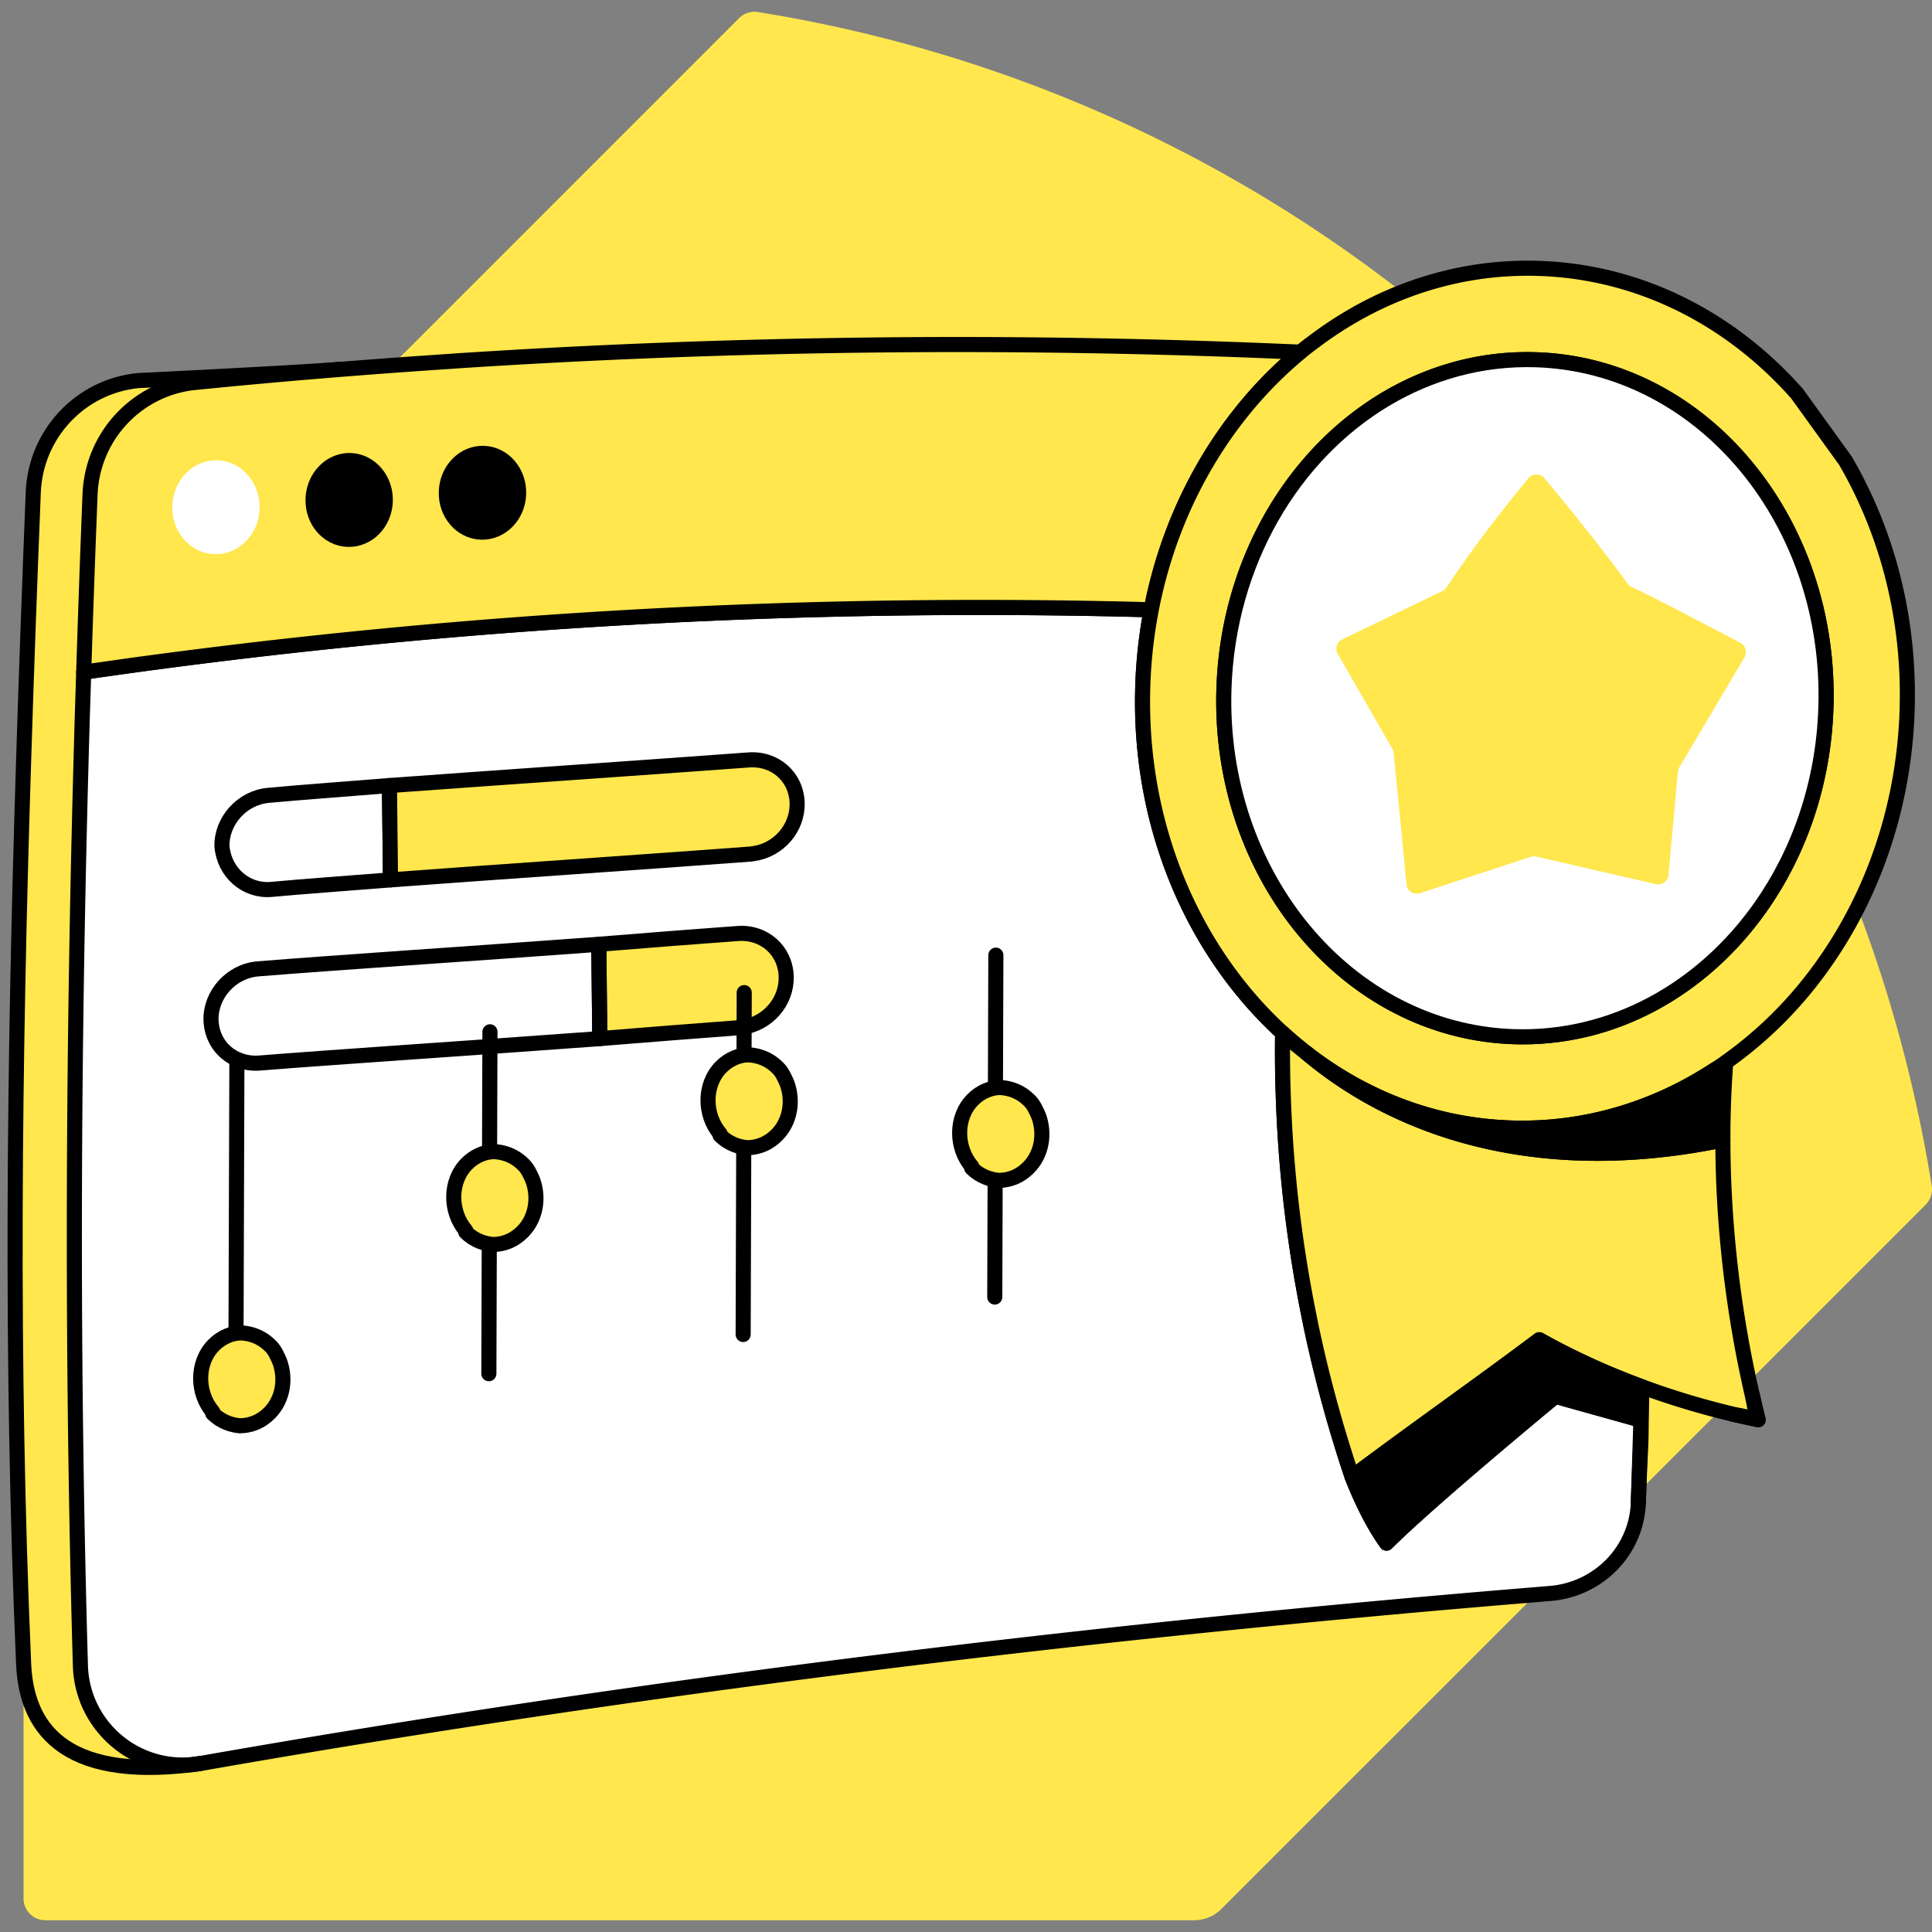 <svg xmlns="http://www.w3.org/2000/svg" width="128" height="128" fill="none"><rect width="100%" height="100%" fill="#808080" stroke="none"/><path fill="#FFE74D" d="M48.958 1.209 2.305 47.862a2.55 2.55 0 0 0-.745 1.8v76.117c0 .797.644 1.442 1.442 1.442h76.116c.674 0 1.323-.267 1.8-.745l46.654-46.653c.329-.33.482-.798.411-1.256-3.023-18.848-11.795-36.936-26.316-51.453C87.145 12.598 69.062 3.821 50.214.798a1.45 1.45 0 0 0-1.256.41"/><path fill="#FFE74D" d="M22.575 24.469c-3.486.267-13.418.745-13.418.745-3.84.377-6.8 3.548-6.953 7.401-.239 5.993-.458 11.962-.644 17.93-.626 19.87-.86 39.64.004 59.676.172 4.059 2.436 7.774 11.222 6.681"/><path stroke="#000" stroke-linecap="round" stroke-linejoin="round" stroke-miterlimit="10" d="M22.575 24.469c-3.486.267-13.418.745-13.418.745-3.84.377-6.8 3.548-6.953 7.401-.239 5.993-.458 11.962-.644 17.93-.626 19.87-.86 39.64.004 59.676.172 4.059 2.436 7.774 11.222 6.681"/><path fill="#fff" stroke="#000" stroke-linecap="round" stroke-linejoin="round" stroke-miterlimit="10" d="m108.643 94.067-5.596-1.562s-8.328 6.867-11.188 9.732c-.86-1.213-1.614-2.712-2.273-4.383q-.009-.015-.01-.03a89 89 0 0 1-2.755-10.156.3.3 0 0 0-.015-.086 88 88 0 0 1-1.805-15.624c-.005-.163-.01-.249-.01-.249a93 93 0 0 1-.014-3.27c-5.92-5.406-9.574-13.767-9.263-23.031a32 32 0 0 1 .558-5.005 414 414 0 0 0-70.725 4.13c-.029.78-.048 1.567-.076 2.35-.635 21.173-.755 42.222-.144 63.467.115 3.964 3.577 6.948 7.454 6.552q.023-.006.043-.005c.153-.024.31-.038.464-.062 29.324-5.153 59.121-8.786 88.789-11.212.21-.019.43-.038.64-.053 3.171-.262 5.702-2.808 5.826-5.988l.172-5.482z"/><path stroke="#000" stroke-linecap="round" stroke-linejoin="round" stroke-miterlimit="10" d="M17.965 58.927c1.973-.184 4.785-.386 7.907-.633l-.07-6.249c-3.225.262-5.934.45-8.01.648-1.768.154-3.12 1.707-3.087 3.372.15 1.75 1.596 3 3.26 2.862"/><path fill="#FFE74D" stroke="#000" stroke-linecap="round" stroke-linejoin="round" stroke-miterlimit="10" d="M39.74 68.81c3.225-.262 6.347-.509 9.263-.726l.206-.03c1.649-.24 2.913-1.677 2.88-3.341-.047-1.767-1.492-3.016-3.26-2.862-2.812.202-5.934.449-9.159.711z"/><path stroke="#000" stroke-linecap="round" stroke-linejoin="round" stroke-miterlimit="10" d="M17.24 70.426c4.786-.385 13.857-.98 22.5-1.615l-.07-6.249c-8.643.636-17.714 1.23-22.603 1.63-1.767.155-3.12 1.708-3.087 3.372.047 1.767 1.493 3.016 3.26 2.862"/><path fill="#FFE74D" stroke="#000" stroke-linecap="round" stroke-linejoin="round" stroke-miterlimit="10" d="M25.872 58.294c7.29-.543 16.567-1.167 23.856-1.71l.206-.03c1.65-.24 2.913-1.677 2.88-3.341-.047-1.766-1.492-3.016-3.26-2.862-7.185.528-16.566 1.167-23.752 1.694z"/><path stroke="#000" stroke-linecap="round" stroke-linejoin="round" stroke-miterlimit="10" d="m15.694 70.408-.072 22.652"/><path fill="#FFE74D" d="M18.524 90.184c.43 1.151.233 2.519-.652 3.42-.573.582-1.253.85-1.988.857-.473-.048-1.158-.2-1.793-.824l-.053-.052c-1.062-1.251-1.08-3.247.066-4.412.52-.53 1.253-.852 1.936-.805.473.048 1.157.2 1.793.824l.053.052q.398.39.638.94"/><path stroke="#000" stroke-linecap="round" stroke-linejoin="round" stroke-miterlimit="10" d="M14.09 93.532c-1.062-1.251-1.08-3.247.066-4.412.52-.53 1.252-.852 1.936-.805.473.048 1.157.2 1.793.824l.052.052c.265.26.426.627.587.993.43 1.152.232 2.519-.653 3.42-.572.582-1.252.85-1.988.857-.473-.048-1.157-.2-1.793-.824.052-.053 0-.105 0-.105M32.46 68.359l-.072 22.652"/><path fill="#FFE74D" d="M35.29 78.174c.43 1.152.233 2.519-.652 3.42-.573.582-1.253.85-1.988.857-.473-.048-1.157-.2-1.793-.824l-.053-.052c-1.061-1.251-1.08-3.247.066-4.412.52-.53 1.253-.852 1.936-.805.473.048 1.157.2 1.793.824l.053.052q.398.39.639.94"/><path stroke="#000" stroke-linecap="round" stroke-linejoin="round" stroke-miterlimit="10" d="M30.856 81.522c-1.062-1.25-1.08-3.247.066-4.412.52-.53 1.253-.851 1.936-.805.473.048 1.157.2 1.793.825l.053.052c.264.26.425.626.586.992.43 1.152.232 2.52-.652 3.42-.573.583-1.253.851-1.989.858-.473-.049-1.157-.2-1.793-.825.052-.053 0-.105 0-.105M49.307 65.762l-.071 22.652"/><path fill="#FFE74D" d="M52.138 71.761c.43 1.152.232 2.519-.653 3.42-.573.582-1.253.85-1.988.857-.473-.048-1.157-.2-1.793-.824l-.053-.052c-1.062-1.251-1.08-3.247.066-4.412.52-.53 1.253-.852 1.936-.805.473.048 1.157.2 1.793.824l.053.052q.398.39.639.94"/><path stroke="#000" stroke-linecap="round" stroke-linejoin="round" stroke-miterlimit="10" d="M47.703 75.11c-1.062-1.252-1.08-3.248.066-4.413.52-.53 1.253-.851 1.936-.805.473.049 1.157.2 1.793.825l.053.052c.264.26.425.626.586.992.43 1.152.232 2.52-.652 3.42-.573.583-1.253.851-1.989.858-.473-.049-1.157-.2-1.793-.825.053-.053 0-.105 0-.105M65.978 63.281l-.072 22.652"/><path fill="#FFE74D" d="M68.808 73.926c.43 1.151.233 2.519-.652 3.42-.573.582-1.253.85-1.988.857-.474-.048-1.158-.2-1.793-.824l-.053-.052c-1.062-1.251-1.08-3.247.066-4.412.52-.53 1.253-.852 1.936-.805.473.048 1.157.2 1.793.824l.053.052q.397.39.638.94"/><path stroke="#000" stroke-linecap="round" stroke-linejoin="round" stroke-miterlimit="10" d="M64.374 77.274c-1.062-1.251-1.08-3.246.066-4.412.52-.53 1.252-.851 1.936-.805.473.048 1.157.2 1.793.825l.053.052c.264.26.425.626.586.992.43 1.152.232 2.52-.653 3.42-.572.582-1.252.851-1.988.858-.473-.049-1.157-.2-1.793-.825.053-.053 0-.105 0-.105"/><path fill="#FFE74D" d="m111.756 50.408-.343.568-.726 7.774-9.097-2.049-8.543 2.727-.979-9.699-4.173-7.062 7.65-3.596a86 86 0 0 1 3.906-5.252 91 91 0 0 1 12.305 16.588M20.742 33.05q.006-.258.062-.502l2.168-2.025c.08-.004.167-.01.253-.004 1.327.043 2.354 1.25 2.306 2.693-.047 1.442-1.155 2.569-2.483 2.526-1.327-.048-2.354-1.246-2.306-2.688M29.566 32.567c.048-1.442 1.16-2.573 2.483-2.53 1.323.042 2.354 1.25 2.306 2.693-.047 1.442-1.16 2.569-2.483 2.526-1.318-.048-2.354-1.247-2.306-2.689"/><path stroke="#000" stroke-linecap="round" stroke-linejoin="round" stroke-miterlimit="10" d="M108.748 91.86c-.033 5.335-.009 2.24-.205 7.703v.014M13.287 116.83a7 7 0 0 1-.463.067"/><path fill="#FFE74D" stroke="#000" stroke-linecap="round" stroke-linejoin="round" stroke-miterlimit="10" d="m30.029 23.924-.005.005c-5.706.373-11.408.84-17.1 1.409-3.84.382-6.804 3.553-6.957 7.406q-.236 5.904-.42 11.785c1.126-.157 2.363-.334 2.874-.406a414 414 0 0 1 67.85-3.724c1.343-6.977 4.948-12.994 9.871-17.067a510 510 0 0 0-56.113.592"/><path stroke="#000" stroke-linecap="round" stroke-linejoin="round" stroke-miterlimit="10" d="M113.514 41.497c1.552.793 2.779 1.437 2.779 1.437l-4.537 7.473-.343.569-.726 7.774-9.097-2.049-8.543 2.727-.979-9.699-4.173-7.062 7.65-3.596a86 86 0 0 1 3.906-5.253c.745-.926 1.499-1.833 2.306-2.77 0 0 3.558 4.055 6.308 7.76.716.32 1.848.874 3.051 1.48z"/><path fill="#FFE74D" stroke="#000" stroke-linecap="round" stroke-linejoin="round" stroke-miterlimit="10" d="m114.292 70.946-.73-.043q.384-.246.764-.511c-.015.186-.024.367-.034.553"/><path stroke="#000" stroke-linecap="round" stroke-linejoin="round" stroke-miterlimit="10" d="M116.111 92.5c.12.526.249 1.046.378 1.567a51 51 0 0 1-1.657-.373"/><path fill="#fff" stroke="#fff" stroke-linecap="round" stroke-linejoin="round" stroke-miterlimit="10" d="M16.702 33.69c-.048 1.437-1.16 2.569-2.484 2.526-1.322-.043-2.354-1.251-2.306-2.689.048-1.442 1.16-2.574 2.483-2.53 1.318.047 2.354 1.255 2.307 2.693"/><path fill="#000" stroke="#000" stroke-linecap="round" stroke-linejoin="round" stroke-miterlimit="10" d="M25.526 33.207c-.047 1.442-1.155 2.57-2.483 2.526-1.322-.043-2.354-1.246-2.302-2.688q.006-.259.063-.502c.238-1.103 1.112-1.938 2.168-2.024.08-.005.167-.01.253-.005 1.322.048 2.349 1.256 2.301 2.693M34.36 32.73c-.047 1.442-1.16 2.569-2.483 2.526s-2.359-1.247-2.306-2.689c.047-1.442 1.16-2.573 2.483-2.53 1.318.042 2.354 1.25 2.306 2.693"/><path fill="#FFE74D" stroke="#000" stroke-linecap="round" stroke-linejoin="round" stroke-miterlimit="10" d="m122.262 30.519-3.204-4.441c-4.369-4.933-10.367-8.066-17.066-8.295-5.525-.186-10.697 1.633-14.97 4.87-.297.216-.593.445-.875.684-4.927 4.073-8.528 10.09-9.875 17.066a32 32 0 0 0-.558 5.005c-.31 9.263 3.342 17.625 9.264 23.03q.74.675 1.523 1.285l.072.057c3.844 2.975 8.47 4.78 13.499 4.952 4.899.162 9.526-1.246 13.49-3.83q.386-.245.764-.51v-.005a26.8 26.8 0 0 0 4.675-4.203c4.326-4.932 7.1-11.627 7.349-19.076.205-6.122-1.323-11.848-4.088-16.59m-1.289 16.407c-.167 4.99-1.772 9.54-4.341 13.184-3.815 5.406-9.774 8.796-16.355 8.572-11.011-.368-19.602-10.71-19.186-23.093.281-8.333 4.565-15.462 10.691-19.13 2.98-1.78 6.399-2.745 10.004-2.62 11.017.367 19.602 10.705 19.187 23.087"/><path fill="#fff" stroke="#000" stroke-linecap="round" stroke-linejoin="round" stroke-miterlimit="10" d="M101.786 23.833c-3.605-.12-7.024.846-10.004 2.622-6.131 3.667-10.41 10.801-10.692 19.13-.415 12.386 8.176 22.724 19.187 23.097 6.58.22 12.54-3.166 16.355-8.572 2.569-3.643 4.169-8.199 4.336-13.184.42-12.387-8.166-22.72-19.182-23.093"/><path fill="#FFE74D" stroke="#000" stroke-linecap="round" stroke-linejoin="round" stroke-miterlimit="10" d="m116.111 92.505.298 1.508-1.573-.314a53 53 0 0 1-6.542-2.006c-.291-.11-.582-.22-.869-.339a37 37 0 0 1-.644-.262 38 38 0 0 1-1.629-.717 43 43 0 0 1-3.17-1.614c-4.05 3.042-8.347 6.05-12.397 9.092-.004-.01-.01-.019-.01-.028a89 89 0 0 1-2.755-10.157.3.3 0 0 0-.014-.086 88 88 0 0 1-1.805-15.625c-.005-.162-.01-.248-.01-.248a93 93 0 0 1-.014-3.27 26 26 0 0 0 1.595 1.34c2.292 1.897 11.231 9.117 27.572 5.746.01 5.706.697 11.489 1.967 16.98"/><path fill="#FFE74D" d="M115.309 42.595a.685.685 0 0 1 .268.955l-4.064 6.862-.258.434a.7.7 0 0 0-.091.287l-.625 6.838a.686.686 0 0 1-.836.606l-7.917-1.824a.7.7 0 0 0-.368.015l-7.34 2.406a.68.68 0 0 1-.892-.582l-.85-8.7a.7.7 0 0 0-.086-.278l-3.62-6.293a.685.685 0 0 1 .296-.96l6.633-3.2c.11-.052.2-.133.267-.233a84 84 0 0 1 3.71-5.1c.564-.717 1.133-1.423 1.729-2.144a.682.682 0 0 1 1.051-.005c1.051 1.256 3.491 4.202 5.515 6.99a.63.63 0 0 0 .258.216c.702.324 1.729.845 2.818 1.404l2.33 1.212c.835.435 1.58.831 2.072 1.094"/><path fill="#000" stroke="#000" stroke-linecap="round" stroke-linejoin="round" stroke-miterlimit="10" d="m108.787 91.88-.072 2.22-.072-.033-5.596-1.562s-8.328 6.867-11.188 9.732c-.86-1.213-1.614-2.712-2.273-4.384 4.049-3.041 8.347-6.05 12.396-9.092a43 43 0 0 0 3.171 1.614q.256.124.52.24c.363.162.736.324 1.108.477q.323.134.645.262c.286.12.577.23.869.34zM114.292 70.945a70 70 0 0 0-.148 4.58c-16.34 3.37-25.28-3.85-27.571-5.745 3.844 2.975 8.47 4.78 13.499 4.952 4.899.162 9.526-1.246 13.49-3.83z"/></svg>